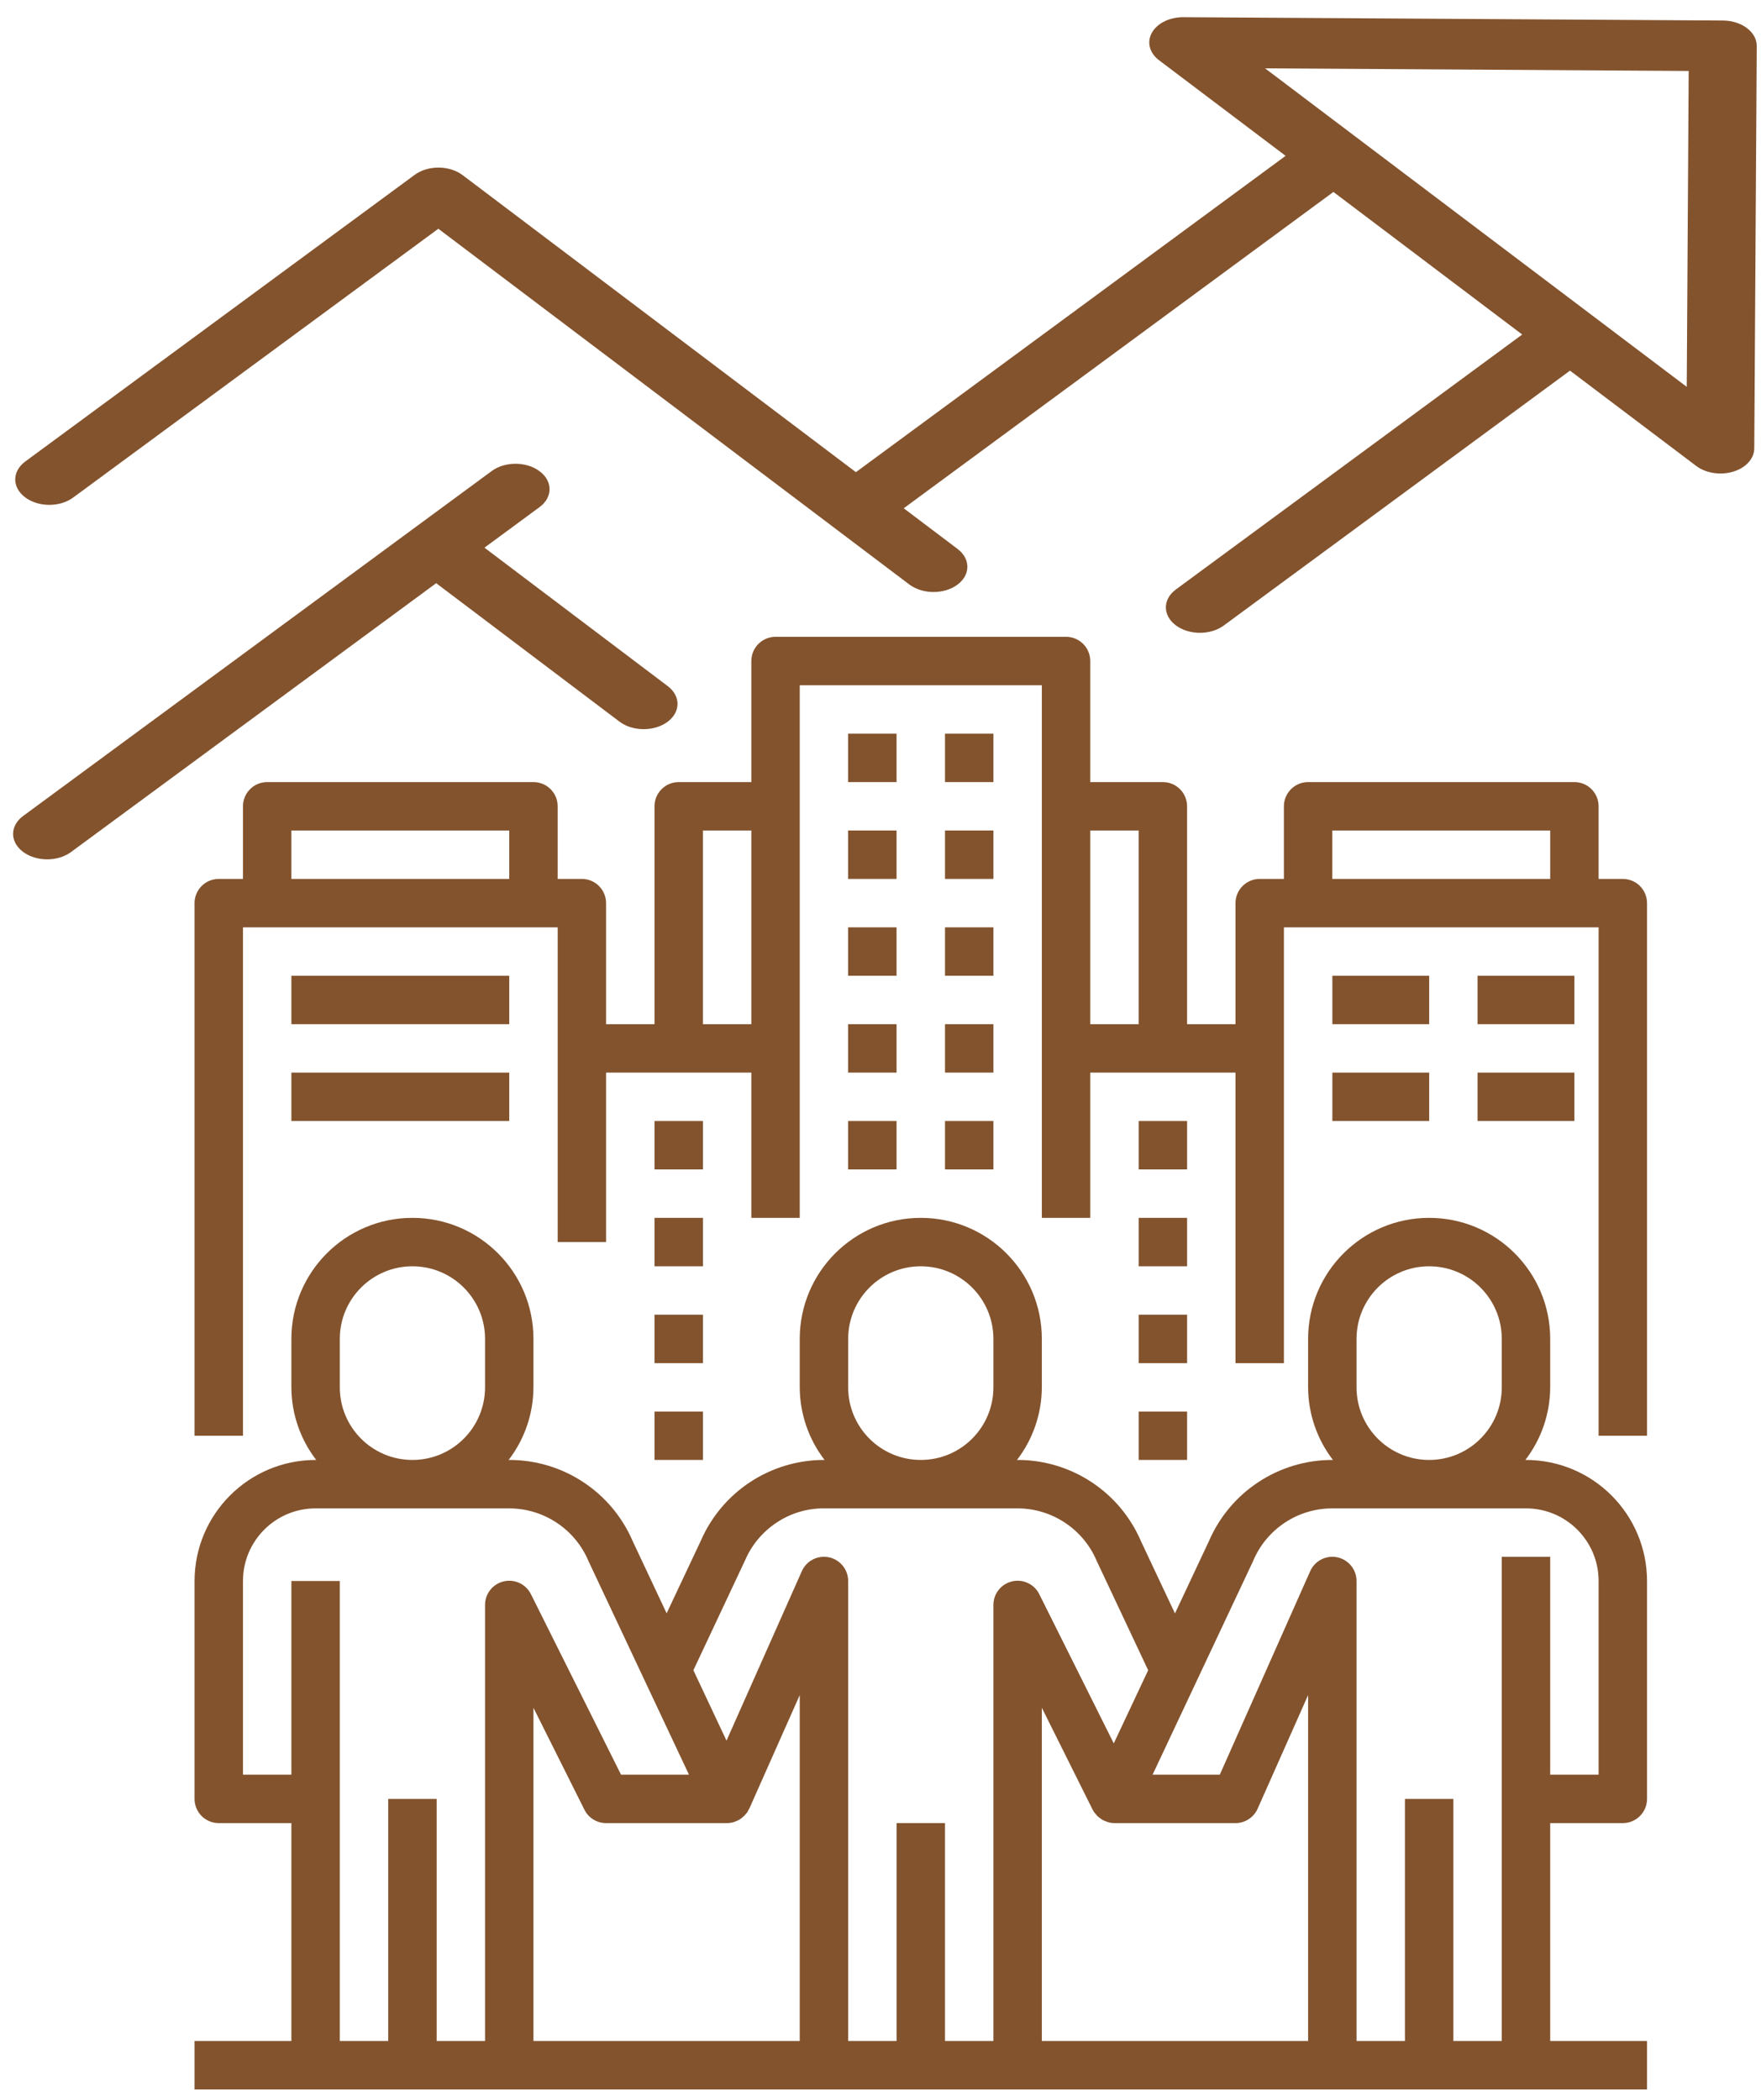 <svg width="78" height="93" viewBox="0 0 78 93" fill="none" xmlns="http://www.w3.org/2000/svg">
<g clip-path="url(#clip0_645_3776)">
<path d="M37.566 32.493H39.711V34.638H37.566V32.493Z" fill="#83532D"/>
<path d="M41.857 32.493H44.002V34.638H41.857V32.493Z" fill="#83532D"/>
<path d="M37.566 36.782H39.711V38.927H37.566V36.782Z" fill="#83532D"/>
<path d="M41.857 36.782H44.002V38.927H41.857V36.782Z" fill="#83532D"/>
<path d="M37.566 41.071H39.711V43.215H37.566V41.071Z" fill="#83532D"/>
<path d="M41.857 41.071H44.002V43.215H41.857V41.071Z" fill="#83532D"/>
<path d="M37.566 45.36H39.711V47.505H37.566V45.36Z" fill="#83532D"/>
<path d="M41.857 45.36H44.002V47.505H41.857V45.36Z" fill="#83532D"/>
<path d="M37.566 49.649H39.711V51.793H37.566V49.649Z" fill="#83532D"/>
<path d="M41.857 49.649H44.002V51.793H41.857V49.649Z" fill="#83532D"/>
<path d="M50.435 49.649H52.58V51.793H50.435V49.649Z" fill="#83532D"/>
<path d="M50.435 53.938H52.58V56.083H50.435V53.938Z" fill="#83532D"/>
<path d="M50.435 58.227H52.58V60.371H50.435V58.227Z" fill="#83532D"/>
<path d="M50.435 62.516H52.58V64.66H50.435V62.516Z" fill="#83532D"/>
<path d="M28.99 49.649H31.135V51.793H28.99V49.649Z" fill="#83532D"/>
<path d="M28.99 53.938H31.135V56.083H28.99V53.938Z" fill="#83532D"/>
<path d="M28.99 58.227H31.135V60.371H28.99V58.227Z" fill="#83532D"/>
<path d="M28.99 62.516H31.135V64.66H28.99V62.516Z" fill="#83532D"/>
<path d="M71.879 38.927H70.807V35.71C70.807 35.118 70.327 34.638 69.735 34.638H57.94C57.348 34.638 56.868 35.118 56.868 35.71V38.927H55.796C55.204 38.927 54.724 39.407 54.724 39.999V45.36H52.579V35.71C52.579 35.118 52.099 34.638 51.507 34.638H48.29V29.276C48.29 28.684 47.81 28.204 47.218 28.204H34.351C33.759 28.204 33.279 28.684 33.279 29.276V34.638H30.062C29.47 34.638 28.99 35.118 28.99 35.71V45.36H26.845V39.999C26.845 39.407 26.365 38.927 25.773 38.927H24.701V35.71C24.701 35.118 24.221 34.638 23.628 34.638H11.834C11.242 34.638 10.762 35.118 10.762 35.71V38.927H9.689C9.097 38.927 8.617 39.407 8.617 39.999V63.588H10.762V41.071H24.701V55.01H26.845V47.505H33.279V53.938H35.423V30.349H46.146V53.938H48.29V47.505H54.724V60.371H56.868V41.071H70.807V63.588H72.952V39.999C72.952 39.407 72.472 38.927 71.879 38.927ZM12.906 38.927V36.782H22.556V38.927H12.906ZM31.134 45.36V36.782H33.279V45.36H31.134ZM48.29 45.36V36.782H50.434V45.36H48.29ZM59.012 38.927V36.782H68.663V38.927H59.012Z" fill="#83532D"/>
<path d="M59.014 43.216H63.303V45.36H59.014V43.216Z" fill="#83532D"/>
<path d="M65.445 43.216H69.734V45.36H65.445V43.216Z" fill="#83532D"/>
<path d="M59.014 47.505H63.303V49.649H59.014V47.505Z" fill="#83532D"/>
<path d="M65.445 47.505H69.734V49.649H65.445V47.505Z" fill="#83532D"/>
<path d="M67.59 64.66H67.563C68.272 63.738 68.658 62.608 68.663 61.444V59.299C68.663 56.339 66.262 53.938 63.301 53.938C60.341 53.938 57.94 56.339 57.94 59.299V61.444C57.944 62.608 58.331 63.738 59.04 64.66H59.012C56.639 64.659 54.491 66.07 53.55 68.249L52.043 71.457L50.542 68.27C49.607 66.079 47.455 64.659 45.073 64.66H45.046C45.755 63.738 46.141 62.608 46.146 61.444V59.299C46.146 56.339 43.745 53.938 40.784 53.938C37.824 53.938 35.423 56.339 35.423 59.299V61.444C35.427 62.608 35.814 63.738 36.523 64.66H36.495C34.128 64.661 31.987 66.065 31.043 68.235L29.527 71.452L28.026 68.261C27.088 66.074 24.936 64.657 22.556 64.66H22.529C23.238 63.738 23.624 62.608 23.628 61.444V59.299C23.628 56.339 21.228 53.938 18.267 53.938C15.307 53.938 12.906 56.339 12.906 59.299V61.444C12.91 62.608 13.297 63.738 14.006 64.66H13.978C11.019 64.664 8.621 67.062 8.617 70.022V79.672C8.617 80.264 9.097 80.744 9.689 80.744H12.906V90.394H8.617V92.539H72.952V90.394H68.663V80.744H71.879C72.472 80.744 72.952 80.264 72.952 79.672V70.022C72.948 67.062 70.55 64.664 67.59 64.66ZM60.085 61.444V59.299C60.085 57.523 61.525 56.083 63.301 56.083C65.078 56.083 66.518 57.523 66.518 59.299V61.444C66.518 63.22 65.078 64.66 63.301 64.66C61.525 64.66 60.085 63.22 60.085 61.444ZM37.568 61.444V59.299C37.568 57.523 39.008 56.083 40.784 56.083C42.561 56.083 44.001 57.523 44.001 59.299V61.444C44.001 63.22 42.561 64.66 40.784 64.66C39.008 64.66 37.568 63.22 37.568 61.444ZM15.051 61.444V59.299C15.051 57.523 16.491 56.083 18.267 56.083C20.044 56.083 21.484 57.523 21.484 59.299V61.444C21.484 63.22 20.044 64.66 18.267 64.66C16.491 64.66 15.051 63.22 15.051 61.444ZM19.34 90.394V79.672H17.195V90.394H15.051V70.022H12.906V78.6H10.762V70.022C10.762 68.245 12.202 66.805 13.978 66.805H22.556C24.091 66.807 25.476 67.73 26.069 69.146L30.517 78.6H27.508L23.521 70.615C23.302 70.162 22.799 69.923 22.311 70.038C21.822 70.153 21.478 70.592 21.484 71.094V90.394H19.34ZM32.496 80.701C32.526 80.691 32.555 80.68 32.584 80.667C32.645 80.645 32.703 80.618 32.759 80.585C32.838 80.532 32.913 80.472 32.981 80.404C33.007 80.376 33.032 80.346 33.055 80.315C33.075 80.293 33.094 80.27 33.113 80.247C33.128 80.22 33.136 80.191 33.151 80.164C33.166 80.137 33.177 80.128 33.187 80.107L35.423 75.074V90.394H23.628V75.636L25.886 80.151C26.067 80.515 26.439 80.744 26.845 80.744H32.206C32.304 80.743 32.402 80.729 32.496 80.701ZM41.857 90.394V80.744H39.712V90.394H37.568V70.022C37.568 69.515 37.213 69.078 36.718 68.972C36.223 68.867 35.721 69.123 35.515 69.587L32.179 77.092L30.712 73.974L32.999 69.111C33.293 68.423 33.784 67.837 34.41 67.427C35.028 67.017 35.754 66.801 36.495 66.805H45.073C46.609 66.808 47.992 67.732 48.584 69.149L50.856 73.974L49.332 77.213L46.038 70.615C45.819 70.162 45.316 69.923 44.828 70.038C44.339 70.153 43.995 70.592 44.001 71.094V90.394H41.857ZM55.704 80.107L57.94 75.074V90.394H46.146V75.636L48.397 80.151C48.405 80.166 48.418 80.178 48.426 80.192C48.434 80.206 48.44 80.229 48.451 80.247C48.473 80.276 48.497 80.305 48.523 80.332C48.545 80.363 48.57 80.393 48.596 80.421C48.637 80.46 48.682 80.496 48.729 80.528C48.759 80.55 48.785 80.573 48.817 80.592C48.871 80.622 48.929 80.648 48.988 80.668C49.017 80.678 49.044 80.694 49.074 80.702C49.167 80.729 49.265 80.743 49.362 80.744H54.724C55.148 80.744 55.531 80.494 55.704 80.107ZM70.807 78.6H68.663V68.949H66.518V90.394H64.374V79.672H62.229V90.394H60.085V70.022C60.085 69.515 59.73 69.078 59.235 68.972C58.74 68.867 58.238 69.123 58.032 69.587L54.028 78.6H51.051L55.5 69.146C55.505 69.134 55.509 69.123 55.514 69.111C56.113 67.711 57.489 66.804 59.012 66.805H67.59C69.367 66.805 70.807 68.245 70.807 70.022V78.6Z" fill="#83532D"/>
<path d="M12.906 43.216H22.556V45.36H12.906V43.216Z" fill="#83532D"/>
<path d="M12.906 47.505H22.556V49.649H12.906V47.505Z" fill="#83532D"/>
</g>
<path d="M76.315 0.909L52.416 0.762C51.807 0.758 51.257 1.028 51.022 1.446C50.786 1.863 50.912 2.347 51.34 2.67L56.944 6.902L37.911 20.912L20.493 7.758C19.908 7.316 18.956 7.31 18.366 7.745L1.12 20.439C0.53 20.873 0.526 21.584 1.111 22.025C1.403 22.246 1.787 22.358 2.172 22.36C2.557 22.363 2.943 22.256 3.238 22.038L19.415 10.131L40.275 25.885C40.568 26.105 40.952 26.217 41.337 26.22C41.722 26.222 42.107 26.115 42.403 25.898C42.993 25.463 42.997 24.753 42.412 24.311L40.029 22.511L59.061 8.501L67.423 14.816L52.085 26.106C51.495 26.54 51.491 27.25 52.075 27.692C52.368 27.913 52.752 28.025 53.137 28.027C53.522 28.03 53.908 27.922 54.203 27.705L69.54 16.415L75.13 20.636C75.416 20.853 75.8 20.969 76.192 20.971C76.385 20.973 76.581 20.946 76.767 20.89C77.331 20.719 77.7 20.313 77.702 19.859L77.812 2.039C77.816 1.42 77.145 0.914 76.315 0.909ZM74.711 17.133L56.034 3.027L74.797 3.143L74.711 17.133Z" fill="#83532D"/>
<path d="M29.574 30.386L21.458 24.256L23.896 22.461C24.487 22.027 24.491 21.316 23.906 20.875C23.322 20.433 22.369 20.427 21.779 20.862L1.026 36.138C0.435 36.573 0.431 37.283 1.016 37.725C1.308 37.945 1.692 38.057 2.077 38.06C2.462 38.062 2.848 37.955 3.143 37.738L19.32 25.829L27.437 31.959C27.729 32.18 28.113 32.292 28.498 32.294C28.883 32.296 29.269 32.189 29.564 31.972C30.154 31.538 30.159 30.827 29.574 30.386Z" fill="#83532D"/>
<defs>
<clipPath id="clip0_645_3776">
<rect width="64.334" height="64.334" fill="white" transform="translate(8.617 28.204)"/>
</clipPath>
</defs>
</svg>
